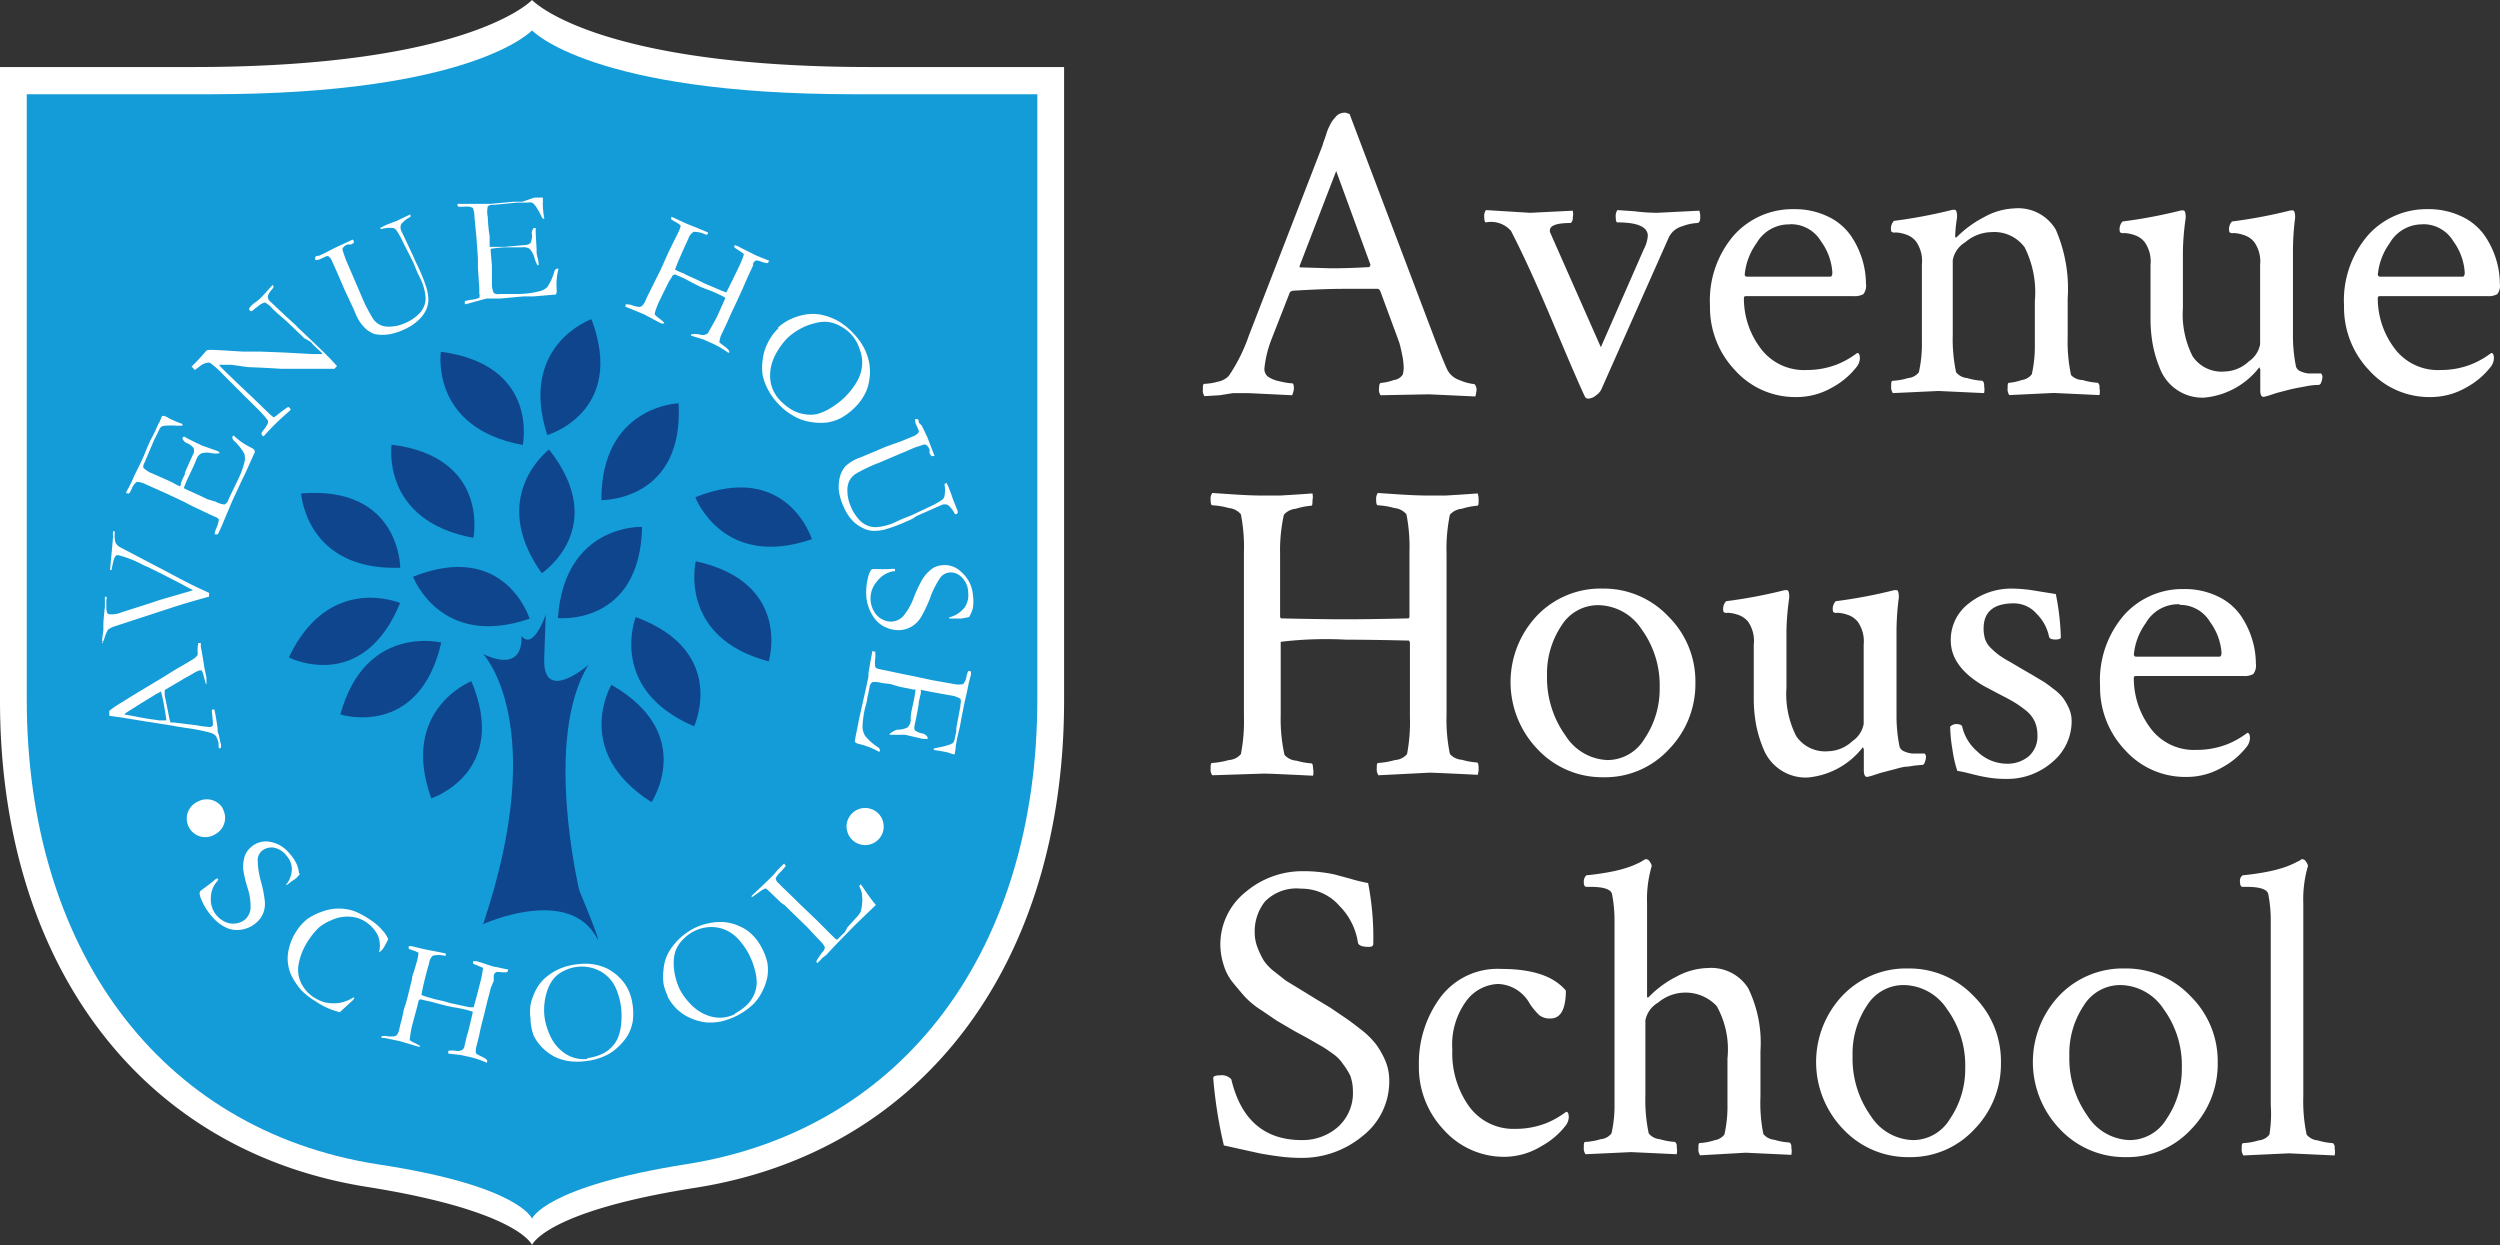 <svg xmlns="http://www.w3.org/2000/svg" viewBox="0 0 164.46 81.9"><rect x="0" y="0" width="164.46" height="81.9" fill="#333333" stroke="none"/><defs><style>.cls-1{fill:#fff;}.cls-2{fill:#149cd8;}.cls-3{fill:#0f458c;}</style></defs><title>logo-mobile-wo</title><path class="cls-1" d="M88.78 7.5l5.59 14.76q.5 1.31.81 2a1.38 1.38 0 0 0 .82.74 3.32 3.32 0 0 0 1 .27.57.57 0 0 1 .11.53.93.93 0 0 1-.06.28l-3.05-.14-3.18.06a.64.64 0 0 1-.1-.46c0-.23.05-.35.13-.35a3.27 3.27 0 0 0 .84-.19.81.81 0 0 0 .59-.36 1.85 1.85 0 0 0 .06-.45 4.45 4.45 0 0 0-.1-.85q-.1-.49-.18-.77l-.11-.31-1.15-3.11a.23.23 0 0 0-.17-.15h-2.13q-1.5 0-3.5.13l-.14.08-1.2 3.07a7.36 7.36 0 0 0-.48 1.93.65.65 0 0 0 .22.56 2.11 2.11 0 0 0 .81.32 4.2 4.2 0 0 0 .81.13c.06 0 .09.11.1.33a1.28 1.28 0 0 1-.12.45l-2.88-.14h-1l-.88.14-1 .06a.59.59 0 0 1-.11-.42c0-.26 0-.39.11-.39a3.59 3.59 0 0 0 .87-.14 1.33 1.33 0 0 0 .73-.39 11.19 11.19 0 0 0 1.31-2.63l4.85-12.52a3.78 3.78 0 0 1 .15-.45l.15-.46a2.72 2.72 0 0 1 .17-.39 2.07 2.07 0 0 1 .2-.35l.21-.25a.7.7 0 0 1 .28-.2 1 1 0 0 1 .35-.06zm-3.24 10.09l2 .06q1.23 0 2.54-.08l.08-.14-2.26-6.18-2.4 6.23c-.02.08 0 .11.04.11zM108.4 15.52q0-.89-2-.89c-.07 0-.11-.12-.11-.35a.68.68 0 0 1 .11-.46l1.15.08a12.32 12.32 0 0 0 1.45.1l2.79-.14a1.35 1.35 0 0 1 .06.42c0 .26-.07.39-.2.39a3.36 3.36 0 0 0-1 .22 1.38 1.38 0 0 0-.87.73l-4.44 10a.93.93 0 0 1-.34.38.83.83 0 0 1-.48.22.25.25 0 0 1-.25-.11q-.48-1-2.08-4.81t-2.79-6.11a1.74 1.74 0 0 0-1.65-.56c-.07 0-.11-.12-.11-.36a.65.65 0 0 1 .11-.45l2.91.18 2.8-.14a1 1 0 0 1 0 .46.39.39 0 0 1-.13.35q-1.37 0-1.37.48a.25.25 0 0 0 0 .11l3.35 7.58 2.82-6.43a2.33 2.33 0 0 0 .27-.89zM118 13.76a5 5 0 0 1 2.26.49 3.8 3.8 0 0 1 1.5 1.26 5.72 5.72 0 0 1 .75 1.57 5.51 5.51 0 0 1 .24 1.58.9.9 0 0 1-.17.69 1.16 1.16 0 0 1-.64.13h-7c-.15 0-.22 0-.22.14a5.44 5.44 0 0 0 1.06 3.24 3.55 3.55 0 0 0 3.07 1.48 5.38 5.38 0 0 0 1.12-.11 5.25 5.25 0 0 0 .91-.27 5.13 5.13 0 0 0 .64-.31 5.39 5.39 0 0 0 .46-.29l.2-.14c.11 0 .17.12.17.36a1 1 0 0 1-.17.5 5.14 5.14 0 0 1-1.65 1.41 4.68 4.68 0 0 1-2.38.63 5.31 5.31 0 0 1-4-1.75 6 6 0 0 1-1.66-4.26 6.56 6.56 0 0 1 1.58-4.64 5.17 5.17 0 0 1 3.93-1.71zm-.28 1a2.46 2.46 0 0 0-2.17 1.24 4.21 4.21 0 0 0-.77 2 .16.16 0 0 0 .11.2h5.51c.09 0 .14-.09.14-.28a3.91 3.91 0 0 0-.75-2.05 2.3 2.3 0 0 0-2-1.12zM132.5 13.71a2.87 2.87 0 0 1 2.74 1.4 9.76 9.76 0 0 1 .78 4.53v2.54a10.59 10.59 0 0 0 .22 2.49 1.05 1.05 0 0 0 .76.33 4.27 4.27 0 0 0 1 .18.35.35 0 0 1 .11.33 1.16 1.16 0 0 1 0 .48l-3-.14-2.93.14a.67.67 0 0 1-.11-.46c0-.23 0-.35.11-.35a3.49 3.49 0 0 0 .82-.18 1 1 0 0 0 .66-.38 8.47 8.47 0 0 0 .2-2v-2.8a6.6 6.6 0 0 0-.67-3.55 2.48 2.48 0 0 0-2.18-1 2.72 2.72 0 0 0-1.72.66 1.74 1.74 0 0 0-.83 1.19v4.88a10.53 10.53 0 0 0 .22 2.49 1.05 1.05 0 0 0 .73.38 4.26 4.26 0 0 0 1 .18.35.35 0 0 1 .11.33 1.18 1.18 0 0 1 0 .48l-3-.14-3 .14a.68.68 0 0 1-.11-.46c0-.23 0-.35.11-.35a4.09 4.09 0 0 0 1-.18 1 1 0 0 0 .71-.38 8.42 8.42 0 0 0 .2-2v-5.1a2.23 2.23 0 0 0-.39-1.51 1.42 1.42 0 0 0-.68-.46 2.36 2.36 0 0 0-.67-.13.29.29 0 0 1-.27-.06.74.74 0 0 1 .17-.7 32.86 32.86 0 0 0 3.86-.73h.14c.07 0 .12.08.14.24a1.06 1.06 0 0 1 0 .35 9.13 9.13 0 0 0-.11 1.12c0 .08 0 .11.06.11a.16.16 0 0 0 .08-.06 7.16 7.16 0 0 1 1.75-1.27 4.42 4.42 0 0 1 1.99-.58zM150.84 16.42v5.58a10.27 10.27 0 0 0 .2 2.12.5.5 0 0 0 .31.31 1.67 1.67 0 0 0 .53.14h.81a.33.33 0 0 1 .08.31.86.86 0 0 1-.07.26.22.22 0 0 1-.15.18 4.58 4.58 0 0 0-.94.11c-.34.06-.67.12-1 .2l-.84.22-.61.2-.25.06c-.15 0-.22-.15-.22-.45v-1.36l-.06-.14a5.16 5.16 0 0 1-3.66 2 3 3 0 0 1-2.87-1.89 8 8 0 0 1-.49-1.65 9.64 9.64 0 0 1-.14-1.66v-3.53a2.22 2.22 0 0 0-.39-1.51 1.42 1.42 0 0 0-.68-.46 2.37 2.37 0 0 0-.67-.13.29.29 0 0 1-.27-.06.74.74 0 0 1 .17-.7 32.77 32.77 0 0 0 3.86-.73h.14c.07 0 .12.08.14.24a1 1 0 0 1 0 .35 18 18 0 0 0-.17 2.07v3.77a6.1 6.1 0 0 0 .64 3.17 2.29 2.29 0 0 0 2.1 1 2.4 2.4 0 0 0 1.59-.66 1.75 1.75 0 0 0 .75-1.13v-5.22a2.23 2.23 0 0 0-.39-1.51 1.44 1.44 0 0 0-.69-.46 2.35 2.35 0 0 0-.67-.13.29.29 0 0 1-.27-.06.74.74 0 0 1 .17-.7 32.82 32.82 0 0 0 3.86-.73h.14c.07 0 .12.08.14.24a1.12 1.12 0 0 1 0 .35 17.69 17.69 0 0 0-.13 1.99zM159.7 13.76a5 5 0 0 1 2.26.49 3.81 3.81 0 0 1 1.5 1.26 5.77 5.77 0 0 1 .75 1.57 5.51 5.51 0 0 1 .24 1.58.91.91 0 0 1-.17.69 1.16 1.16 0 0 1-.64.13h-7c-.15 0-.22 0-.22.14a5.45 5.45 0 0 0 1.06 3.24 3.55 3.55 0 0 0 3.08 1.48 5.36 5.36 0 0 0 1.12-.11 5.24 5.24 0 0 0 .91-.27 5.13 5.13 0 0 0 .64-.31 4.31 4.31 0 0 0 .46-.29l.2-.14c.11 0 .17.12.17.36a1 1 0 0 1-.17.5 5.14 5.14 0 0 1-1.65 1.41 4.67 4.67 0 0 1-2.38.63 5.31 5.31 0 0 1-4-1.75 6 6 0 0 1-1.66-4.26 6.56 6.56 0 0 1 1.58-4.64 5.16 5.16 0 0 1 3.92-1.71zm-.28 1a2.46 2.46 0 0 0-2.22 1.24 4.2 4.2 0 0 0-.77 2 .16.16 0 0 0 .11.2h5.46c.09 0 .14-.09.14-.28a3.9 3.9 0 0 0-.75-2.05 2.3 2.3 0 0 0-2-1.12zM92.75 47.17v-4.92l-.06-.11q-2.63-.06-4.14-.06a25.06 25.06 0 0 0-4.3.14v4.84a10.82 10.82 0 0 0 .25 2.6 1.14 1.14 0 0 0 .78.38 5 5 0 0 0 1 .18c.06 0 .09.11.1.33a1.29 1.29 0 0 1 0 .48q-2.8-.14-3.24-.14l-3.39.11a.59.59 0 0 1-.11-.42c0-.26 0-.39.11-.39a5.13 5.13 0 0 0 1.08-.19 1.14 1.14 0 0 0 .8-.39 11.1 11.1 0 0 0 .2-2.49v-10.8a11.11 11.11 0 0 0-.2-2.49 1.18 1.18 0 0 0-.8-.41 4.79 4.79 0 0 0-1.08-.18q-.11 0-.11-.36a.65.65 0 0 1 .11-.45l1.48.1q1.12.07 1.87.07h1.09l1.15-.07 1-.07a1.13 1.13 0 0 1 0 .46c0 .23 0 .35-.1.35a4.66 4.66 0 0 0-1 .2 1.17 1.17 0 0 0-.78.39 10.83 10.83 0 0 0-.25 2.6v4.14l.06.08q2.74.06 4.25.06t4.14-.06a.16.16 0 0 0 .06-.11v-4.25a11.12 11.12 0 0 0-.2-2.49 1.18 1.18 0 0 0-.8-.41 4.8 4.8 0 0 0-1.08-.18q-.11 0-.11-.35a.68.68 0 0 1 .11-.46l1.48.1q1.15.07 1.9.07h1.06l1.13-.07 1-.07a1.35 1.35 0 0 1 .06.42c0 .26 0 .39-.11.39a4.66 4.66 0 0 0-1 .2 1.17 1.17 0 0 0-.78.39 11.18 11.18 0 0 0-.22 2.6v10.54a11.17 11.17 0 0 0 .22 2.6 1.14 1.14 0 0 0 .78.38 5 5 0 0 0 1 .18q.11 0 .11.42a1.25 1.25 0 0 1-.06.39q-2.8-.14-3.19-.14l-3.34.17a.68.68 0 0 1-.11-.46c0-.23 0-.35.11-.35a5.14 5.14 0 0 0 1.08-.19 1.14 1.14 0 0 0 .8-.39 11.1 11.1 0 0 0 .19-2.44zM105.44 38.72a5.83 5.83 0 0 1 4.3 1.82 6 6 0 0 1 1.79 4.36 6.15 6.15 0 0 1-1.75 4.4 5.7 5.7 0 0 1-4.29 1.83 5.83 5.83 0 0 1-4.33-1.83 6.37 6.37 0 0 1-.06-8.79 5.78 5.78 0 0 1 4.34-1.79zm-.31 1.09a2.83 2.83 0 0 0-2.42 1.36 5.69 5.69 0 0 0-.94 3.31 6.5 6.5 0 0 0 1.23 3.93 3.41 3.41 0 0 0 2.75 1.59 2.84 2.84 0 0 0 2.43-1.4 5.82 5.82 0 0 0 1-3.35 6.28 6.28 0 0 0-1.2-3.87 3.46 3.46 0 0 0-2.85-1.57zM124.76 41.41v5.59a10.34 10.34 0 0 0 .2 2.12.5.5 0 0 0 .31.31 1.66 1.66 0 0 0 .53.14h.81a.33.33 0 0 1 .08.31.86.86 0 0 1-.07.26.22.22 0 0 1-.15.18 7.17 7.17 0 0 0-.94.11c-.35 0-.67.12-1 .2l-.84.22-.61.2-.25.06q-.22 0-.22-.45v-1.37l-.06-.14a5.16 5.16 0 0 1-3.66 2 3 3 0 0 1-2.89-1.9 8 8 0 0 1-.49-1.65 9.64 9.64 0 0 1-.14-1.66v-3.53a2.23 2.23 0 0 0-.37-1.51 1.43 1.43 0 0 0-.68-.46 2.36 2.36 0 0 0-.67-.13.29.29 0 0 1-.27-.06.74.74 0 0 1 .17-.7 32.82 32.82 0 0 0 3.86-.73h.14c.07 0 .12.08.14.24a1.06 1.06 0 0 1 0 .35 17.8 17.8 0 0 0-.17 2.07v3.77a6.09 6.09 0 0 0 .64 3.17 2.29 2.29 0 0 0 2.1 1 2.4 2.4 0 0 0 1.59-.66 1.75 1.75 0 0 0 .75-1.13v-5.22a2.23 2.23 0 0 0-.39-1.51 1.43 1.43 0 0 0-.68-.46 2.36 2.36 0 0 0-.67-.13.29.29 0 0 1-.27-.06.74.74 0 0 1 .17-.7 32.86 32.86 0 0 0 3.86-.73h.14c.07 0 .12.08.14.24a1.12 1.12 0 0 1 0 .35 17.93 17.93 0 0 0-.14 2zM132.39 38.72a9.89 9.89 0 0 1 1.55.15l1.3.21a16.34 16.34 0 0 1 .33 2.85c0 .09-.12.14-.36.14s-.4-.06-.42-.2a2.92 2.92 0 0 0-.8-1.48 2 2 0 0 0-1.5-.7q-2 0-2 1.65a2.26 2.26 0 0 0 .11.74 1.52 1.52 0 0 0 .43.61 5.17 5.17 0 0 0 .49.42 8.17 8.17 0 0 0 .74.45l.74.44.66.38.77.46q.22.14.66.48a3.31 3.31 0 0 1 .63.6 3.74 3.74 0 0 1 .38.67 2 2 0 0 1 .18.83 3.48 3.48 0 0 1-1.28 2.72 4.49 4.49 0 0 1-3 1.1 7.6 7.6 0 0 1-1.08-.07 11.34 11.34 0 0 1-1.16-.24q-.67-.17-1-.22a7.78 7.78 0 0 1-.32-1.4 10 10 0 0 1-.15-1.51.69.69 0 0 1 .34-.17c.28 0 .43.06.45.17a3.08 3.08 0 0 0 1 1.64 2.8 2.8 0 0 0 1.91.8 2.18 2.18 0 0 0 1.47-.49 1.75 1.75 0 0 0 .57-1.41 2.13 2.13 0 0 0-.18-.88 2 2 0 0 0-.59-.73 7.2 7.2 0 0 0-.75-.53q-.35-.21-1-.54l-1-.53q-2.18-1.26-2.18-3a3 3 0 0 1 1.22-2.46 4.47 4.47 0 0 1 2.84-.95zM143.65 38.75a5 5 0 0 1 2.26.49 3.81 3.81 0 0 1 1.5 1.26 5.77 5.77 0 0 1 .75 1.57 5.51 5.51 0 0 1 .24 1.58.91.91 0 0 1-.17.69 1.16 1.16 0 0 1-.64.13h-7c-.15 0-.22 0-.22.14a5.45 5.45 0 0 0 1.06 3.24 3.55 3.55 0 0 0 3.08 1.48 5.36 5.36 0 0 0 1.12-.11 5.24 5.24 0 0 0 .91-.27 5.13 5.13 0 0 0 .64-.31 4.31 4.31 0 0 0 .46-.29l.2-.14c.11 0 .17.12.17.36a1 1 0 0 1-.17.5 5.14 5.14 0 0 1-1.65 1.41 4.67 4.67 0 0 1-2.38.63 5.31 5.31 0 0 1-4-1.75 6 6 0 0 1-1.66-4.26 6.56 6.56 0 0 1 1.58-4.64 5.16 5.16 0 0 1 3.92-1.71zm-.28 1a2.46 2.46 0 0 0-2.22 1.25 4.2 4.2 0 0 0-.77 2 .16.16 0 0 0 .11.2h5.51c.09 0 .14-.09.14-.28a3.9 3.9 0 0 0-.75-2 2.3 2.3 0 0 0-2-1.13zM80.28 62.23a4.41 4.41 0 0 1 1.65-3.54 5.78 5.78 0 0 1 3.83-1.38 9.26 9.26 0 0 1 1.16.07 8.58 8.58 0 0 1 .89.15l1 .27a10.47 10.47 0 0 0 1.19.29 18.88 18.88 0 0 1 .34 4c0 .13-.09.2-.28.2q-.67 0-.73-.28a4.31 4.31 0 0 0-1.19-2.39 3.32 3.32 0 0 0-2.56-1.16 2.9 2.9 0 0 0-2.36.84 3.16 3.16 0 0 0-.68 2.07 2.71 2.71 0 0 0 .2 1 5.45 5.45 0 0 0 .39.81 3.18 3.18 0 0 0 .71.74l.75.59 1 .61.91.56 1 .6 1.06.72q.31.21 1 .75a5.34 5.34 0 0 1 1 1 5.77 5.77 0 0 1 .56 1 3.31 3.31 0 0 1 .27 1.3 4.55 4.55 0 0 1-1.75 3.68 6.24 6.24 0 0 1-4.09 1.44 11.08 11.08 0 0 1-1.43-.1q-.75-.1-1.26-.2l-1.27-.28-1.08-.24a29.9 29.9 0 0 1-.7-4.44c0-.11.15-.17.45-.17a.84.84 0 0 1 .74.26q.95 4 4.64 4a3.53 3.53 0 0 0 2.36-.85 3 3 0 0 0 1-2.38 3.09 3.09 0 0 0-.17-1 4.57 4.57 0 0 0-.48-.77 2.49 2.49 0 0 0-.64-.66q-.47-.34-.71-.48l-.92-.53-.92-.5-1.16-.68-1-.68a5.64 5.64 0 0 1-1.08-.87q-.34-.38-.78-.92a3.29 3.29 0 0 1-.63-1.16 4.51 4.51 0 0 1-.23-1.29zM98.76 63.74q3.07 0 4.25 1.43-.01 1.83-1.01 1.83a1.11 1.11 0 0 1-.73-.21 4.16 4.16 0 0 1-.64-.77 2.48 2.48 0 0 0-2.07-1.29 2.72 2.72 0 0 0-2.08 1.09 4.86 4.86 0 0 0-.94 3.24 6 6 0 0 0 1.1 3.72 3.6 3.6 0 0 0 3.06 1.48 5.37 5.37 0 0 0 1.12-.11 5.25 5.25 0 0 0 .91-.27 5.13 5.13 0 0 0 .64-.31 5.39 5.39 0 0 0 .46-.29l.2-.14q.17 0 .17.36a1 1 0 0 1-.17.5 5.14 5.14 0 0 1-1.65 1.41 4.68 4.68 0 0 1-2.38.69 5.31 5.31 0 0 1-4-1.75 6 6 0 0 1-1.66-4.26 7.28 7.28 0 0 1 1.4-4.46 4.7 4.7 0 0 1 4.02-1.89zM112.35 63.68a2.89 2.89 0 0 1 2.65 1.32 8.22 8.22 0 0 1 .81 4.14v3a10.37 10.37 0 0 0 .19 2.46 1.05 1.05 0 0 0 .73.38 4.26 4.26 0 0 0 1 .18.35.35 0 0 1 .11.33 1.16 1.16 0 0 1 0 .48l-3-.14-3 .17a.67.67 0 0 1-.11-.46c0-.23 0-.35.11-.35a3.49 3.49 0 0 0 .94-.18 1 1 0 0 0 .66-.38 8.42 8.42 0 0 0 .2-2v-3a5.84 5.84 0 0 0-.71-3.45 2.81 2.81 0 0 0-3.86-.22 1.74 1.74 0 0 0-.83 1.16v4.95a10.47 10.47 0 0 0 .22 2.49 1.05 1.05 0 0 0 .73.38 4.26 4.26 0 0 0 1 .18.35.35 0 0 1 .11.33 1.18 1.18 0 0 1 0 .48l-3-.14-3 .14a.68.68 0 0 1-.11-.46c0-.23 0-.35.11-.35a4.1 4.1 0 0 0 1-.18 1 1 0 0 0 .71-.38 8.28 8.28 0 0 0 .2-1.93v-12.05a9.07 9.07 0 0 0-.17-1.79q-.14-.45-1.43-.45h-.25q-.17 0-.17-.31a.55.55 0 0 1 .17-.45q.84-.08 1.55-.22a8.81 8.81 0 0 0 1.12-.28 5.34 5.34 0 0 0 .68-.27 2.3 2.3 0 0 0 .39-.21l.14-.08h.06a.3.3 0 0 1 .22.15.79.79 0 0 1 .14.29 7.72 7.72 0 0 0-.31 2.43v6.12c0 .08 0 .11.06.11a.16.16 0 0 0 .08-.06 6.7 6.7 0 0 1 1.75-1.29 4.55 4.55 0 0 1 2.11-.59zM125.54 63.71a5.83 5.83 0 0 1 4.3 1.82 6 6 0 0 1 1.79 4.36 6.15 6.15 0 0 1-1.75 4.4 5.7 5.7 0 0 1-4.29 1.83 5.83 5.83 0 0 1-4.33-1.83 6.37 6.37 0 0 1-.06-8.79 5.79 5.79 0 0 1 4.34-1.79zm-.31 1.09a2.83 2.83 0 0 0-2.42 1.36 5.69 5.69 0 0 0-.94 3.31 6.5 6.5 0 0 0 1.19 3.93 3.41 3.41 0 0 0 2.79 1.6 2.84 2.84 0 0 0 2.43-1.4 5.82 5.82 0 0 0 1-3.35 6.28 6.28 0 0 0-1.2-3.87 3.46 3.46 0 0 0-2.85-1.58zM139.8 63.71a5.83 5.83 0 0 1 4.3 1.82 6 6 0 0 1 1.79 4.36 6.15 6.15 0 0 1-1.75 4.4 5.7 5.7 0 0 1-4.29 1.83 5.83 5.83 0 0 1-4.33-1.83 6.37 6.37 0 0 1-.06-8.79 5.79 5.79 0 0 1 4.34-1.79zm-.31 1.09a2.83 2.83 0 0 0-2.42 1.36 5.69 5.69 0 0 0-.94 3.31 6.5 6.5 0 0 0 1.19 3.93 3.41 3.41 0 0 0 2.78 1.6 2.84 2.84 0 0 0 2.43-1.4 5.82 5.82 0 0 0 1-3.35 6.28 6.28 0 0 0-1.2-3.87 3.46 3.46 0 0 0-2.84-1.58zM149.38 72.69v-12.11a9.15 9.15 0 0 0-.17-1.79q-.14-.45-1.43-.45h-.25c-.11 0-.17-.1-.17-.31a.45.45 0 0 1 .17-.45q.84-.08 1.55-.22a8.75 8.75 0 0 0 1.12-.28 5.34 5.34 0 0 0 .68-.27l.42-.21.11-.08h.06a.3.3 0 0 1 .22.15.77.77 0 0 1 .14.29 7.73 7.73 0 0 0-.31 2.43v12.76a10.59 10.59 0 0 0 .22 2.49 1.05 1.05 0 0 0 .73.38 4.26 4.26 0 0 0 1 .18.35.35 0 0 1 .11.33 1.16 1.16 0 0 1 0 .48l-3-.14-3 .14a.67.67 0 0 1-.11-.46c0-.23 0-.35.11-.35a4.11 4.11 0 0 0 1-.18 1 1 0 0 0 .71-.38 8.48 8.48 0 0 0 .09-1.95zM57.28 4.41c-18.2 0-22.28-4.41-22.28-4.41s-4.08 4.41-22.28 4.41h-12.72v41.69c0 17.09 9.1 29.66 24.28 32 9.87 1.59 10.72 3.8 10.72 3.8s.85-2.21 10.72-3.76c15.18-2.38 24.28-14.95 24.28-32.04v-41.69h-12.72z"/><path class="cls-2" d="M56.16 6.2c-17.28 0-21.16-4.2-21.16-4.2s-3.88 4.2-21.16 4.2h-12.08v39.8c0 16.32 8.64 28.32 23.07 30.59 9.36 1.41 10.17 3.58 10.17 3.58s.81-2.11 10.18-3.59c14.42-2.28 23.06-14.28 23.06-30.58v-39.8h-12.08z"/><path class="cls-3" d="M38.9 21s-4.81 1.7-2.9 7.62c0 0 5.21-1.5 2.91-7.62M39.56 32.9s5.44.1 5.08-6.37c0 0-5.1.16-5.08 6.37M35.64 37.71s4.52-3 .48-8.14c0 0-4.08 3.08-.48 8.14M28.37 52.52s5.16-1.68 2.64-7.71c0 0-4.75 1.87-2.64 7.71M42.86 52.77s3-4.49-2.64-7.72c0 0-2.61 4.39 2.64 7.72M45.66 47.78s2.29-4.92-3.84-7.19c0 0-1.87 4.75 3.84 7.19M50.57 43.51s1.58-5.19-4.8-6.59c0 0-1.2 5 4.8 6.59M53.41 35.47s-1.61-5.18-7.67-2.76c0 0 1.8 4.78 7.67 2.76M34.84 40.7s-1.6-5.18-7.67-2.76c0 0 1.8 4.78 7.67 2.76M26.33 37.35s0-5.42-6.52-4.89c0 0 .31 5.1 6.52 4.89M31.14 35.38s1.1-5.31-5.38-6.13c0 0-.74 5 5.38 6.13M34.39 29.27s1.11-5.27-5.39-6.13c0 0-.74 5 5.38 6.13M36.7 40.66s5.4.55 5.54-6c0 0-5.1-.21-5.54 6M22.39 47s5.17 1.64 6.64-4.73c0 0-5-1.25-6.64 4.73M19 43.25s4.84 2.46 7.32-3.58c0 0-4.68-2-7.32 3.58M31.79 60.79s5.71-2.6 7.52 1c0 0 .3.4-1.2-3.21 0 0-2.4-10 .6-14.84 0 0-3 2.61-2.91-.4l.1-2.91s-.8 2.41-1.6 1.4c0 0 .3 2.51-2.51 1.2 0 0 4.41 4.61 0 17.74"/><path class="cls-1" d="M10.95 47.42q-.07-.54-.2-1.24-.08-.39-.16-.69l-.35.19-.9.55-1.08.68-.08.09.56.1q.85.17 1.31.23l.42.06h.46zm3.49 1.83a.26.26 0 0 1-.06-.12v-.24a2 2 0 0 0-.16-.45.8.8 0 0 0-.39-.24 12.42 12.42 0 0 0-1.57-.31l-.58-.09-.68-.12-1.42-.22-1.58-.26-.81-.11v-.33a7 7 0 0 1 .81-.55l.72-.45 1.93-1.16 1-.62q.9-.51 1.1-.65a.86.86 0 0 0 .25-.25.72.72 0 0 0 0-.2v-.24a2.06 2.06 0 0 1 .05-.34h.16v.23s.09.48.16.91l.08.51.13.61a1.23 1.23 0 0 1 0 .13v.22a.28.28 0 0 1 0 .11.34.34 0 0 1-.06-.1l-.14-.52a.93.93 0 0 0-.12-.3h-.14a2.26 2.26 0 0 0-.44.22l-.45.25-1.39.82a2.24 2.24 0 0 0 0 .37l.22 1.08.06.32a3 3 0 0 0 .1.37h.23l1.47.18a6.91 6.91 0 0 0 .93.12.47.47 0 0 0 .15-.1 2.2 2.2 0 0 0 0-.29l-.07-.7a.12.12 0 0 1 .07-.07h.1l.07.33c.05.27.1.58.15.94a.55.55 0 0 0 .06.35l.08.37a2.25 2.25 0 0 0 .06.25.53.53 0 0 1 0 .31h-.09M6.79 42.29h-.08a7.8 7.8 0 0 1 .09-.83v-.34q0-.33.1-1.2v-.66h.1a.17.17 0 0 1 0 .16 4.42 4.42 0 0 0 0 .47.94.94 0 0 0 .06.44.18.18 0 0 0 .14.08 1.74 1.74 0 0 0 .8-.13l1.88-.6.62-.21 2-.58.2-.06-.8-.43-1.3-.67-.92-.45-.2-.08a7.29 7.29 0 0 0-1.66-.67.25.25 0 0 0-.16 0 .51.51 0 0 0-.15.21 3.33 3.33 0 0 0-.1.39l-.08.37h-.09l.15-1.66.05-.55a1.3 1.3 0 0 1 0-.34h.1a1.06 1.06 0 0 1 0 .23 1.52 1.52 0 0 0 .07.54.76.76 0 0 0 .29.28l3.19 1.67q1.44.78 2.23 1.13l.43.2a.23.23 0 0 1 0 .12.65.65 0 0 1 0 .13q-1.63.45-2.53.75l-3.7 1.21a1.41 1.41 0 0 0-.41.21 2.31 2.31 0 0 0-.24.57 1.63 1.63 0 0 1-.07.19h-.08"/><path class="cls-1" d="M14.13 35.16a.25.25 0 0 1 0-.1 1.69 1.69 0 0 1 .09-.29 2.07 2.07 0 0 0 .18-.6.49.49 0 0 0-.25-.17l-.33-.15-1.18-.56-.56-.29-1.17-.55-1.34-.6a1.44 1.44 0 0 0-.57-.15.93.93 0 0 0-.33.45 2.53 2.53 0 0 1-.17.3.11.11 0 0 1-.11 0h-.08a.18.18 0 0 1 0-.08l.08-.16a5.79 5.79 0 0 0 .29-.56l.15-.35.4-.81q.29-.61.43-1l.22-.49.27-.52.3-.66.05-.07.16-.39h.14l.2.08.16.1a8.11 8.11 0 0 0 .84.35v.11h-.43a4 4 0 0 0-.64 0 .78.78 0 0 0-.32.07.7.7 0 0 0-.16.25l-.21.42-.1.2-.58 1.37-.05.12a.49.49 0 0 0-.08.34 1.68 1.68 0 0 0 .62.39l1.13.5.65.34.07-.11v-.12l.1-.24.16-.32v-.1q.21-.51.58-1.3a.59.59 0 0 0 0-.33 1.07 1.07 0 0 0-.39-.31.51.51 0 0 1-.35-.34.3.3 0 0 1 .07-.1h.07l.1.06q.16.1 1.07.53l.69.24.33.12.1.07a.17.17 0 0 1 0 .07 1.93 1.93 0 0 1-.47 0 1.44 1.44 0 0 0-.71 0 .7.7 0 0 0-.32.38l-.1.24q-.07.18-.23.51l-.14.3a8.55 8.55 0 0 0-.37.86l.15.08.86.39.54.26.54.16a1.58 1.58 0 0 0 .58.19.48.48 0 0 0 .26-.3l.13-.29.14-.29.3-.62a6.41 6.41 0 0 0 .48-1.23 1.14 1.14 0 0 0 0-.62 3.59 3.59 0 0 0-.67-.84.29.29 0 0 1-.11-.27.16.16 0 0 1 .08-.08 5.8 5.8 0 0 0 .53.44 5.62 5.62 0 0 0 .64.37.47.47 0 0 1 .22.19v.1l-.59 1.31-.28.58-.63 1.36-.26.62-.09.2c-.23.57-.41 1-.54 1.25a.15.15 0 0 1-.07.08.1.1 0 0 1-.08 0h-.09zM12.78 24.29l-.18-.17q.56-.56.8-.85l.13-.15.1-.09a2.76 2.76 0 0 1 .57 0h.14l1.66.1h1.13l1.55.06 1.83.1h.68v-.06l-.55-.51-.2-.23-.44-.25-.16-.16-.94-.9-.42-.37c-.21-.18-.39-.34-.54-.49a1.71 1.71 0 0 0-.51-.42 1 1 0 0 0-.41.21l-.23.18-.21.17a.19.19 0 0 1-.12 0 .44.44 0 0 1-.08-.14.94.94 0 0 1 .16-.22 2.33 2.33 0 0 1 .28-.23 2.18 2.18 0 0 0 .3-.24c.11-.11.28-.29.5-.54l.26-.29.06-.06.06.13a.67.67 0 0 1-.13.19 1.17 1.17 0 0 0-.16.22.6.6 0 0 0-.09.22.4.4 0 0 0 .1.28l1.18 1.11.55.5.15.16.75.71q.77.73 1.32 1.28l.5.54-.17.18h-3.54q-.85-.06-2.15-.11l-1.07-.15h-.83l.11.14q.71.71 2 1.92l1.22 1.18.26.22.16-.1a8.75 8.75 0 0 1 .78-.58h.06l.13.14a.47.47 0 0 1-.08.11l-.1.09q-.39.33-.91.84-.36.36-.62.66l-.1.09-.11-.11v-.14l.15-.2a2.35 2.35 0 0 0 .26-.41.36.36 0 0 0 0-.19 7.26 7.26 0 0 0-.62-.71l-.83-.82-.49-.49-1-1a6.29 6.29 0 0 0-.86-.77.35.35 0 0 0-.21 0 1.09 1.09 0 0 0-.49.24 3.37 3.37 0 0 1-.33.24"/><path class="cls-1" d="M23.2 15.76a.52.52 0 0 1 .08.11.37.37 0 0 1 0 .09.89.89 0 0 1-.18.12h-.24a.66.66 0 0 0-.31.24.22.22 0 0 0 0 .18l.19.56 1 2.32a10.13 10.13 0 0 0 .82 1.62 1.28 1.28 0 0 0 .5.4 1.5 1.5 0 0 0 .71.08 2.4 2.4 0 0 0 .79-.19 2.85 2.85 0 0 0 1.12-.77 1.48 1.48 0 0 0 .32-.9 3.42 3.42 0 0 0-.36-1.32l-.18-.37-.06-.14-.12-.3-.11-.26-.67-1.32a4.75 4.75 0 0 0-.43-.77.42.42 0 0 0-.2-.14 2.14 2.14 0 0 0-.8.07l-.07-.07.35-.18.4-.16.35-.13.73-.35.17-.08v.17a1.82 1.82 0 0 0-.61.48.54.54 0 0 0 0 .42l.3.63.47 1 .17.39.23.48a10.72 10.72 0 0 1 .5 1.28 2.81 2.81 0 0 1 .12.83 1.74 1.74 0 0 1-.18.67 2.28 2.28 0 0 1-.54.67 3.11 3.11 0 0 1-.8.52 3.85 3.85 0 0 1-1 .34 2.69 2.69 0 0 1-1 0 1.73 1.73 0 0 1-.66-.41 2.7 2.7 0 0 1-.61-.94l-.14-.32-.61-1.31-.46-1.07-.32-.71a.77.77 0 0 0-.24-.35.19.19 0 0 0-.18 0l-.28.13a.83.83 0 0 1-.42.11v-.11a.08.08 0 0 1 0-.08.22.22 0 0 1 .11-.09h.12l.31-.14.72-.37zM30.55 19.85l.08-.06.29-.06a2.07 2.07 0 0 0 .61-.14.49.49 0 0 0 0-.29v-.36l-.09-1.3v-.64l-.09-1.29-.14-1.46a1.44 1.44 0 0 0-.11-.58 1 1 0 0 0-.56-.07h-.37a.1.1 0 0 1-.07-.09.23.23 0 0 1 0-.1h2.16l1-.09.51-.05h.59l.79-.27h.56a.28.28 0 0 1 0 .08 1.66 1.66 0 0 1 0 .22 1.66 1.66 0 0 0 0 .19 5.36 5.36 0 0 0 .1.9h-.1a2.68 2.68 0 0 1-.18-.33 4.08 4.08 0 0 0-.33-.55.8.8 0 0 0-.2-.18.71.71 0 0 0-.3 0h-.7l-1.46.14h-.12a.49.49 0 0 0-.33.1 1.7 1.7 0 0 0 0 .73 9 9 0 0 0 .12 1.23v.71h.99l1.42-.13a.61.61 0 0 0 .27-.11 1.09 1.09 0 0 0 .11-.53.52.52 0 0 1 .11-.47h.13a.32.32 0 0 1 0 .08 1 1 0 0 1 0 .12q0 .19.06 1.19a1.79 1.79 0 0 0 .07.59 1.29 1.29 0 0 1 .06.35.73.73 0 0 1 0 .12h-.07a1.82 1.82 0 0 1-.19-.45 1.45 1.45 0 0 0-.33-.63.7.7 0 0 0-.48-.1h-1.15a8.49 8.49 0 0 0-.93.1v.17l.08.94v1.18a1.55 1.55 0 0 0 .11.6.47.47 0 0 0 .39.08h1.32a6.34 6.34 0 0 0 1.31-.18 1.14 1.14 0 0 0 .51-.27 3.62 3.62 0 0 0 .46-1 .29.29 0 0 1 .18-.22h.1a5.4 5.4 0 0 0-.12.68 5.82 5.82 0 0 0 0 .74.46.46 0 0 1-.06.29h-.05l-1.44.12h-.65l-1.53.14h-.89l-1.31.36a.16.16 0 0 1-.11 0 .1.1 0 0 1 0-.07v-.08zM41.16 20.12v-.1a1.07 1.07 0 0 1 .42.06 1.83 1.83 0 0 0 .46.11.29.29 0 0 0 .18-.06.84.84 0 0 0 .21-.28l.16-.36.16-.32.2-.4.29-.59.19-.37.57-1.27.32-.65.24-.48a3.21 3.21 0 0 0 .2-.47.16.16 0 0 0 0-.12 1.38 1.38 0 0 0-.31-.21l-.29-.17a.21.21 0 0 1 0-.09v-.09l.18.07.44.21q.47.22 1 .42l.79.33a.42.42 0 0 1 0 .08.12.12 0 0 1-.06.06.13.13 0 0 1-.09 0 1.78 1.78 0 0 0-.79-.18.84.84 0 0 0-.35.46q-.35.75-.7 1.57l-.18.45a4.73 4.73 0 0 0 .6.27l.18.1.69.31.44.22 1.2.51.27.1q.4-.79.76-1.55a6.59 6.59 0 0 0 .37-.87.17.17 0 0 0 0-.14l-.45-.3-.14-.09a.58.58 0 0 1 0-.17l.21.07.3.16.84.42c.18.09.5.21.93.38a.82.82 0 0 1-.1.16 1.6 1.6 0 0 1-.46-.11 1 1 0 0 0-.29-.07.35.35 0 0 0-.21.22v.11l-.1.22-.25.54-.15.34-.19.44-.37.81-.36.76-.32.72-.3.63a1.46 1.46 0 0 0-.16.48.19.19 0 0 0 0 .14l.34.26a1.31 1.31 0 0 1 .28.27.15.15 0 0 1 0 .13h-.06a6.57 6.57 0 0 0-1-.59l-.63-.28-.81-.25v-.08a1.33 1.33 0 0 1 .54 0 .67.67 0 0 0 .44 0 .36.36 0 0 0 .2-.21l.36-.64.17-.32.52-1.16a.11.11 0 0 0 0-.1 8.2 8.2 0 0 0-1.29-.57l-.34-.14-.46-.23-.6-.32-.28-.12-.24-.11a.22.22 0 0 0-.17 0 .25.25 0 0 0-.11.14l-.2.31-.43.87-.13.27a5.23 5.23 0 0 0-.35.87.22.22 0 0 0 0 .17 2 2 0 0 0 .32.27 2.64 2.64 0 0 1 .28.24v.06a.13.13 0 0 1-.09 0h-.09l-.2-.1-.58-.31-.4-.21-1-.41-.22-.09M51.33 26.35a3.53 3.53 0 0 0 .7.57 2.24 2.24 0 0 0 .86.32 2.19 2.19 0 0 0 .85 0 3.31 3.31 0 0 0 .89-.39 5.09 5.09 0 0 0 .9-.68 4.75 4.75 0 0 0 .86-1.1 2.5 2.5 0 0 0 .32-1 2.45 2.45 0 0 0-.15-1.07 2.66 2.66 0 0 0-.56-1 2.83 2.83 0 0 0-.74-.56 2.33 2.33 0 0 0-.79-.26 2.39 2.39 0 0 0-.86.08 3.79 3.79 0 0 0-1 .39 4 4 0 0 0-.77.55 4.23 4.23 0 0 0-.61.76 3.58 3.58 0 0 0-.44.9 3 3 0 0 0-.13.88 2.3 2.3 0 0 0 .65 1.59m-.13-4.78a3.14 3.14 0 0 1 .82-.55 3.87 3.87 0 0 1 .93-.3 3 3 0 0 1 1.07 0 4 4 0 0 1 1.21.46 4.39 4.39 0 0 1 1 .85 3.9 3.9 0 0 1 .62.86 3.72 3.72 0 0 1 .35 1 3.31 3.31 0 0 1 0 1.15 2.71 2.71 0 0 1-.27.87 3.49 3.49 0 0 1-.7.94 4.12 4.12 0 0 1-.91.68 3 3 0 0 1-.94.29 3.92 3.92 0 0 1-1.14-.06 3.11 3.11 0 0 1-1-.37 4.13 4.13 0 0 1-1-.78 4.27 4.27 0 0 1-.72-1 3.47 3.47 0 0 1-.33-.91 3.39 3.39 0 0 1 0-1 3.22 3.22 0 0 1 .32-1.09 3.46 3.46 0 0 1 .72-1"/><path class="cls-1" d="M61.48 30h-.21a.88.88 0 0 1-.12-.19v-.24a.66.66 0 0 0-.23-.31.23.23 0 0 0-.18 0l-.56.18-2.35 1a9.87 9.87 0 0 0-1.57.75 1.29 1.29 0 0 0-.41.49 1.53 1.53 0 0 0-.1.71 2.4 2.4 0 0 0 .17.8 2.85 2.85 0 0 0 .74 1.14 1.48 1.48 0 0 0 .9.35 3.4 3.4 0 0 0 1.33-.33l.37-.17.14-.06.3-.12.26-.1 1.33-.63a4.64 4.64 0 0 0 .71-.41.41.41 0 0 0 .13-.21 2.14 2.14 0 0 0 0-.8l.13-.09a3.86 3.86 0 0 1 .17.36l.15.4.12.35.3.75v.15l-.17.07a1.83 1.83 0 0 0-.47-.62.54.54 0 0 0-.42 0l-.63.28-1 .44-.31.2-.49.22a10.7 10.7 0 0 1-1.29.47 2.84 2.84 0 0 1-.83.09 1.68 1.68 0 0 1-.66-.2 2.26 2.26 0 0 1-.73-.56 3.06 3.06 0 0 1-.5-.82 3.84 3.84 0 0 1-.31-1 2.67 2.67 0 0 1 .07-1 1.69 1.69 0 0 1 .35-.66 2.67 2.67 0 0 1 1-.59l.33-.14 1.33-.56 1.08-.39.72-.3a.77.77 0 0 0 .35-.24.19.19 0 0 0 0-.18l-.12-.28a.79.79 0 0 1-.1-.43h.07a.09.09 0 0 1 .08 0 .24.24 0 0 1 .09.11v.12l.2.2.36.75zM63.67 40.61l-.39.08h-.83a.18.18 0 0 1 0-.08 1.86 1.86 0 0 0 1-.64 1.45 1.45 0 0 0 .24-1 1.41 1.41 0 0 0-.43-1 1 1 0 0 0-.8-.31.87.87 0 0 0-.58.31 5.85 5.85 0 0 0-.71 1.41 8.73 8.73 0 0 1-.59 1.23 1.8 1.8 0 0 1-.58.59 1.73 1.73 0 0 1-.77.25 2 2 0 0 1-1-.2 1.85 1.85 0 0 1-.79-.7 2.84 2.84 0 0 1-.44-1.19 4 4 0 0 1 .1-1.36 1.49 1.49 0 0 1 .18-.47.24.24 0 0 1 .17-.1h.14a9.89 9.89 0 0 0 1 0 .91.91 0 0 1 .28 0 .08.08 0 0 1 0 .07.09.09 0 0 1 0 .08h-.12a1.74 1.74 0 0 0-1.07.68 1.69 1.69 0 0 0-.16 2 1.27 1.27 0 0 0 .53.49 1.22 1.22 0 0 0 .64.14 1.14 1.14 0 0 0 .73-.36 4.15 4.15 0 0 0 .7-1.24 8.74 8.74 0 0 1 .57-1.2 2.53 2.53 0 0 1 .67-.71 1.45 1.45 0 0 1 .64-.2 1.55 1.55 0 0 1 1.25.46 2.22 2.22 0 0 1 .75 1.47 3.08 3.08 0 0 1 0 .89 2.12 2.12 0 0 1-.25.59"/><path class="cls-1" d="M57.58 42.87a.26.26 0 0 1 0 .1 1.64 1.64 0 0 1 0 .3 2 2 0 0 0 0 .62.5.5 0 0 0 .27.13l.35.07 1.28.27.61.12 1.26.27 1.42.25a1.4 1.4 0 0 0 .59 0 1 1 0 0 0 .22-.51 2.39 2.39 0 0 1 .1-.33.1.1 0 0 1 .1 0h.09a.15.15 0 0 1 0 .08v.17q-.09.29-.16.61l-.07.37-.2.88-.2 1-.09.51-.14.57-.14.72v.13l-.07.42h-.09l-.21-.07-.18-.06c-.35-.07-.65-.12-.89-.15a.3.3 0 0 1 0-.1l.37-.08a4.09 4.09 0 0 0 .62-.16.75.75 0 0 0 .29-.15.66.66 0 0 0 .1-.28l.1-.46v-.22l.27-1.44v-.13a.49.49 0 0 0 0-.35 1.66 1.66 0 0 0-.69-.23l-1.21-.22-.7-.14a.4.4 0 0 0 0 .12v.09l-.06.25-.08.35v.11c-.06.37-.15.83-.27 1.4a.61.61 0 0 0 0 .33 1.1 1.1 0 0 0 .45.21.51.51 0 0 1 .4.26.26.26 0 0 1 0 .11h-.3l-1.16-.27h-1.03a.16.16 0 0 1 0-.07 1.85 1.85 0 0 1 .47-.27 1.46 1.46 0 0 0 .69-.14.7.7 0 0 0 .22-.44v-.26a4 4 0 0 1 .09-.55l.07-.33a8 8 0 0 0 .16-.92h-.15l-.93-.19-.56-.17-.59-.07a1.53 1.53 0 0 0-.61-.06.47.47 0 0 0-.19.35l-.06.31-.07.31a4.08 4.08 0 0 1-.15.68 6.39 6.39 0 0 0-.18 1.31 1.16 1.16 0 0 0 .18.59 3.61 3.61 0 0 0 .81.72.28.28 0 0 1 .16.23.17.17 0 0 1-.06.09 5.5 5.5 0 0 0-.62-.3 5.76 5.76 0 0 0-.71-.22.47.47 0 0 1-.26-.14v-.11l.28-1.42.14-.63.34-1.51.13-.62v-.22c.1-.61.18-1.06.24-1.34a.15.15 0 0 1 0-.1.09.09 0 0 1 .08 0zM14.65 53.2a1.22 1.22 0 0 1-.46 1.66 1.22 1.22 0 1 1-1.19-2.12 1.23 1.23 0 0 1 1.67.46M19.74 57.49l-.25.28-.34.23-.28.22h-.06a1.77 1.77 0 0 0 .39-1.06 1.37 1.37 0 0 0-.37-.89 1.34 1.34 0 0 0-.83-.51 1 1 0 0 0-.78.22.83.83 0 0 0-.27.57 5.68 5.68 0 0 0 .22 1.45 8 8 0 0 1 .25 1.28 1.74 1.74 0 0 1-.1.78 1.64 1.64 0 0 1-.45.63 1.89 1.89 0 0 1-.91.45 1.74 1.74 0 0 1-1-.08 2.73 2.73 0 0 1-1-.75 3.9 3.9 0 0 1-.69-1.08 1.48 1.48 0 0 1-.14-.46.24.24 0 0 1 .07-.17l.11-.09a9.32 9.32 0 0 0 .76-.58.85.85 0 0 1 .22-.15l.07.07a.22.22 0 0 1-.06.11 1.66 1.66 0 0 0-.43 1.13 1.61 1.61 0 0 0 1 1.58 1.21 1.21 0 0 0 .69.07 1.16 1.16 0 0 0 .57-.26 1.09 1.09 0 0 0 .35-.69 3.94 3.94 0 0 0-.18-1.34 8.41 8.41 0 0 1-.3-1.24 2.41 2.41 0 0 1 .11-.92 1.38 1.38 0 0 1 .39-.55 1.47 1.47 0 0 1 1.22-.37 2.1 2.1 0 0 1 1.31.76 2.91 2.91 0 0 1 .49.72 2.07 2.07 0 0 1 .15.6M25.54 61.77a5 5 0 0 1-.37.68l-.17.17h-.06a1.73 1.73 0 0 0-.09-1.1 2.29 2.29 0 0 0-1.36-1.14 2.53 2.53 0 0 0-.88-.07 2.48 2.48 0 0 0-.82.23 3.18 3.18 0 0 0-.79.46 4.4 4.4 0 0 0-.69.83 4.09 4.09 0 0 0-.67 1.63 2 2 0 0 0 .21 1.29 2.39 2.39 0 0 0 .78.85l.2.12a3.33 3.33 0 0 0 .5.21 2.48 2.48 0 0 0 .67.07 2 2 0 0 0 .6-.09 2.48 2.48 0 0 0 .64-.29h.06a.17.17 0 0 1 0 .06l-.09.12-.86.79-.2-.06a4.78 4.78 0 0 1-1.39-.66 4.69 4.69 0 0 1-.92-.71 4.79 4.79 0 0 1-.53-.73 2.63 2.63 0 0 1-.31-2 3.43 3.43 0 0 1 .48-1.14 3.25 3.25 0 0 1 .73-.83 3.8 3.8 0 0 1 .9-.46 3.23 3.23 0 0 1 1.12-.23 3.06 3.06 0 0 1 1.13.19 5.74 5.74 0 0 1 1 .55 3.55 3.55 0 0 1 .78.67 2 2 0 0 1 .39.58M25.1 68.27v-.1a1 1 0 0 1 .4 0 1.65 1.65 0 0 0 .45 0 .27.27 0 0 0 .16-.09.86.86 0 0 0 .14-.3l.08-.36.09-.33.09-.39a2.71 2.71 0 0 1 .16-.6l.11-.38.32-1.3c0-.21.11-.43.18-.67l.14-.49a2.88 2.88 0 0 0 .1-.48.15.15 0 0 0 0-.11 1.41 1.41 0 0 0-.33-.14l-.3-.11a.21.21 0 0 1 0-.09v-.09h.18l.45.11q.47.12 1 .21l.8.16a.49.49 0 0 1 0 .08.11.11 0 0 1 0 .07h-.08a1.69 1.69 0 0 0-.77 0 .8.8 0 0 0-.24.49q-.23.78-.42 1.64l-.09.45a4.32 4.32 0 0 0 .61.2l.19.06.7.16.45.13 1.22.26h.27q.23-.82.42-1.59a6.3 6.3 0 0 0 .18-.88.17.17 0 0 0 0-.13l-.48-.2-.15-.06a.58.58 0 0 1 0-.17h.21l.31.09.85.28c.19 0 .5.11.94.18a1 1 0 0 1-.07.17 1.57 1.57 0 0 1-.45 0 1 1 0 0 0-.28 0 .33.33 0 0 0-.16.25v.33l-.2.47-.08.34-.12.44-.2.83-.2.78q-.06.23-.16.73l-.16.64a1.33 1.33 0 0 0-.06.47.18.18 0 0 0 .07.12l.36.18a1.2 1.2 0 0 1 .31.2.14.14 0 0 1 0 .12v.05h-.04a6.21 6.21 0 0 0-1.06-.36l-.64-.14-.81-.09a.56.56 0 0 1 0-.09v-.09a1.28 1.28 0 0 1 .5 0 .64.64 0 0 0 .41-.06.35.35 0 0 0 .15-.23l.16-.69.1-.33c.07-.27.16-.66.28-1.18a.11.11 0 0 0 0-.09 7.91 7.91 0 0 0-1.27-.29l-.34-.07-.48-.12-.67-.18-.33-.07-.24-.06a.22.22 0 0 0-.16 0 .24.24 0 0 0-.08.15l-.08.33-.24.89-.07.27a5.06 5.06 0 0 0-.16.88.21.21 0 0 0 0 .16 2 2 0 0 0 .35.19l.31.17v.05a.13.13 0 0 1-.09 0h-.04l-.2-.06-.59-.18-.41-.12-1-.21h-.22M38.62 69.61a3.41 3.41 0 0 0 .83-.21 2.15 2.15 0 0 0 .74-.47 2 2 0 0 0 .46-.66 3.14 3.14 0 0 0 .21-.9 5 5 0 0 0 0-1.07 4.52 4.52 0 0 0-.35-1.3 2.37 2.37 0 0 0-1.51-1.31 2.53 2.53 0 0 0-1-.09 2.67 2.67 0 0 0-.85.24 2.22 2.22 0 0 0-.65.45 2.29 2.29 0 0 0-.43.7 3.6 3.6 0 0 0-.25 1 3.77 3.77 0 0 0 0 .9 4 4 0 0 0 .23.9 3.38 3.38 0 0 0 .43.85 2.85 2.85 0 0 0 .6.6 2.19 2.19 0 0 0 1.58.42m-3.76-2.66a3.07 3.07 0 0 1 0-.89 3.62 3.62 0 0 1 .3-.88 2.83 2.83 0 0 1 .59-.83 3.86 3.86 0 0 1 1-.66 4.12 4.12 0 0 1 1.21-.31 3.74 3.74 0 0 1 1 0 3.5 3.5 0 0 1 .93.28 3.14 3.14 0 0 1 .88.66 2.6 2.6 0 0 1 .5.7 3.34 3.34 0 0 1 .31 1.07 3.89 3.89 0 0 1 0 1.08 2.84 2.84 0 0 1-.32.88 3.72 3.72 0 0 1-.7.83 2.94 2.94 0 0 1-.87.56 4 4 0 0 1-1.17.31 4.1 4.1 0 0 1-1.17 0 3.33 3.33 0 0 1-.88-.27 3.24 3.24 0 0 1-.75-.53 3 3 0 0 1-.65-.87 3.25 3.25 0 0 1-.21-1.13M48.35 66.67a3.42 3.42 0 0 0 .71-.49 2.15 2.15 0 0 0 .52-.7 2.08 2.08 0 0 0 .2-.78 3.2 3.2 0 0 0-.13-.92 5 5 0 0 0-.38-1 4.6 4.6 0 0 0-.78-1.08 2.37 2.37 0 0 0-.85-.56 2.31 2.31 0 0 0-1-.15 2.53 2.53 0 0 0-1 .28 2.67 2.67 0 0 0-.71.53 2.24 2.24 0 0 0-.45.65 2.29 2.29 0 0 0-.16.81 3.64 3.64 0 0 0 .11 1 3.87 3.87 0 0 0 .3.85 4 4 0 0 0 .53.76 3.41 3.41 0 0 0 .71.64 2.76 2.76 0 0 0 .77.35 2.15 2.15 0 0 0 1.62-.16m-4.41-1.14a3 3 0 0 1-.3-.84 3.69 3.69 0 0 1 0-.93 2.85 2.85 0 0 1 .26-1 3.87 3.87 0 0 1 .74-1 4.21 4.21 0 0 1 1-.72 3.79 3.79 0 0 1 1-.34 3.62 3.62 0 0 1 1-.07 3.14 3.14 0 0 1 1.06.3 2.6 2.6 0 0 1 .72.48 3.33 3.33 0 0 1 .67.89 3.84 3.84 0 0 1 .38 1 2.82 2.82 0 0 1 0 .94 3.76 3.76 0 0 1-.36 1 3 3 0 0 1-.61.83 4.58 4.58 0 0 1-2.1 1.1 3.41 3.41 0 0 1-.92.06 3.21 3.21 0 0 1-1-.26 3 3 0 0 1-.92-.58 3.27 3.27 0 0 1-.68-.91"/><path class="cls-1" d="M53.77 63.36a.28.28 0 0 1-.07-.12 4.52 4.52 0 0 1 .42-.63.43.43 0 0 0 .14-.3 1.25 1.25 0 0 0-.26-.36l-.94-1-.63-.61-.82-.8-.21-.14-.93-.89-.12-.07-.2.1-.65.46h-.06v-.06l.22-.21.54-.51.31-.3.09-.09.1-.09.23-.24.25-.3.4-.39a.85.85 0 0 1 .11.16l-.33.38a1.8 1.8 0 0 0-.33.41.45.45 0 0 0 .2.35l.22.23.21.2.65.63.22.22 1.17 1.12 1 1 .22.21a.23.23 0 0 0 .16.09l.51-.51.16-.3.57-.63a1.51 1.51 0 0 0 .29-.37 2.34 2.34 0 0 0 .1-.57 1.59 1.59 0 0 0 0-.48v-.14a2.75 2.75 0 0 0-.19-.53l.11-.11.19.28q.39.58.68.94l.12.14-1.32 1.27q-1.65 1.68-1.92 2l-.26.2zM55.87 53.74a1.22 1.22 0 1 1-.14.93 1.17 1.17 0 0 1 .14-.93"/></svg>